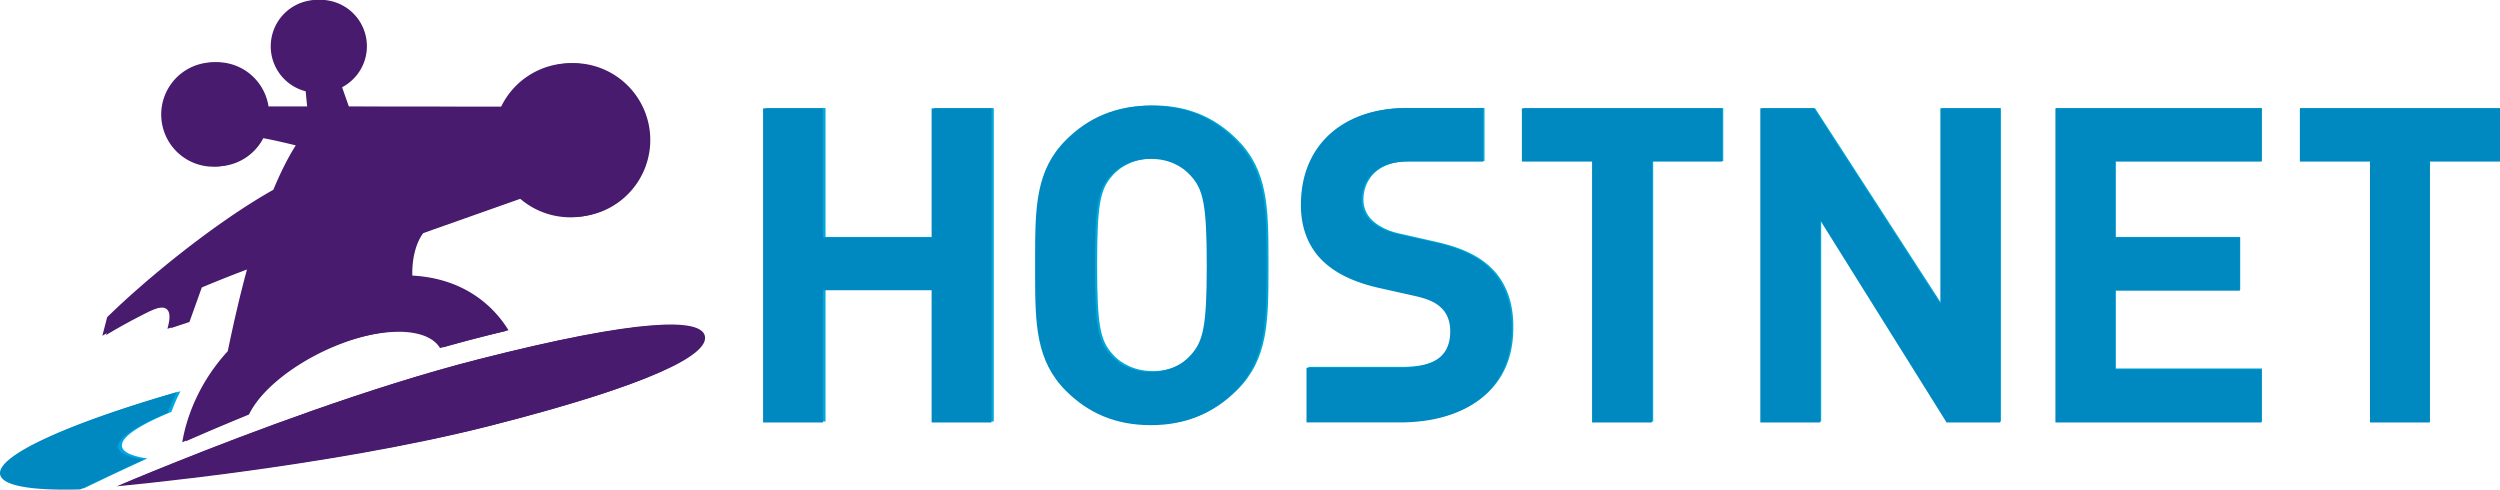 <svg id="Laag_1" data-name="Laag 1" xmlns="http://www.w3.org/2000/svg" viewBox="0 0 3129.323 612.893">
  <defs>
    <style>
      .cls-1 {
        fill: #00a8d7;
      }

      .cls-2 {
        fill: #461a6c;
      }

      .cls-3 {
        fill: #00a6e2;
      }

      .cls-4 {
        fill: #0088c0;
      }

      .cls-5 {
        fill: #481b6e;
      }
    </style>
  </defs>
  <title>logo hostnet</title>
  <polygon class="cls-1" points="1243.935 527.609 1243.935 135.314 1169.214 135.314 1169.214 296.601 1033.331 296.601 1033.331 135.314 958.593 135.314 958.593 527.609 1033.331 527.609 1033.331 362.441 1169.214 362.441 1169.214 527.609 1243.935 527.609"/>
  <polygon class="cls-1" points="2504.64 527.609 2504.64 135.314 2429.936 135.314 2429.936 379.677 2271.834 135.314 2204.892 135.314 2204.892 527.609 2279.63 527.609 2279.63 274.875 2437.715 527.609 2504.64 527.609"/>
  <polygon class="cls-1" points="2573.7 527.609 2831.316 527.593 2831.316 461.194 2648.455 461.194 2648.455 363.001 2804.149 363.001 2804.149 296.601 2648.455 296.601 2648.455 201.73 2831.316 201.713 2831.316 135.296 2573.7 135.296 2573.7 527.609"/>
  <g>
    <path class="cls-1" d="M1363.354,195.725c-37.454,37.42-38.47,83.194-38.47,146,0,3.474.017,7.016.017,10.592,0,3.559-.017,7.084-.017,10.576,0,62.79,1.034,108.581,38.47,146,27.539,27.523,61.519,42.877,106.158,42.894,44.622-.017,78.059-15.371,105.6-42.894,38.42-38.437,39-85.685,39-151.085V346.827c0-65.416-.559-112.683-39-151.1-27.539-27.522-60.976-42.876-105.6-42.894-44.639.018-78.619,15.389-106.158,42.894m55.418,268.208c-15.3-17.015-19.151-35.759-19.151-111.615,0-75.873,3.847-94.616,19.133-111.6,11.321-13.032,29.387-21.473,50.757-21.473,21.354,0,38.877,8.457,50.181,21.455h.017c15.27,16.981,19.676,35.742,19.676,111.615s-4.406,94.617-19.676,111.6c-11.321,13.016-28.827,21.455-50.2,21.455s-39.436-8.423-50.74-21.439" transform="translate(-26.307 -20.855)"/>
    <polygon class="cls-1" points="1906.928 201.714 1994.63 201.714 1994.63 527.612 2069.351 527.612 2069.351 202.867 2069.351 201.714 2157.053 201.714 2157.053 135.298 1906.928 135.298 1906.928 201.714"/>
    <polygon class="cls-1" points="2879.214 201.714 2966.9 201.714 2966.9 527.612 3041.637 527.612 3041.637 202.867 3041.637 201.714 3129.323 201.714 3129.323 135.315 2879.214 135.315 2879.214 201.714"/>
    <path class="cls-1" d="M1896.578,359.878c-15.388-16.727-37.386-28.437-73.111-36.42L1777.37,313c-15.88-3.558-28.065-10.558-35.149-18.218a35.828,35.828,0,0,1-9.253-24.625,33.511,33.511,0,0,1,.186-3.729c2.288-24.455,21-43.673,56.418-43.757.373.017.644.067.949.051v-.1h94.007v-66.67h-94.176v.1l-1.2-.067c-.288-.018-.559-.018-.983-.034h-.305c-75.3.051-124.478,42.639-130.155,106.768-.424,4.643-.627,9.135-.627,13.608l-.034.238c0,26.217,7.457,47.673,22.252,64.907,16.405,18.456,40.589,30.913,74.077,38.675l47.249,10.592c18.032,4.237,26.472,8.761,33.607,16.422,6.44,7,9.44,16.456,9.44,27.522a57.3,57.3,0,0,1-.271,5.8c-2.491,26.828-22.371,38.673-57.824,39.538h-.034v.051h-121.5v68.264l121.5.033,1.644-.017v-.068l1.119-.033c70.67-1.932,125.613-36.284,131.647-103.464.457-5.135.661-10.168.661-15.032,0-27.828-7.491-51.656-24.031-69.875" transform="translate(-26.307 -20.855)"/>
    <path class="cls-2" d="M908.7,441.73c4.423,22.863-63.858,59.655-265.887,111.124s-465.7,75.3-465.7,75.3,28.556-12.286,74.212-30.5c88.719-35.488,242.042-93.447,375.451-127.427,202-51.5,277.512-51.3,281.919-28.489" transform="translate(-26.307 -20.855)"/>
    <path class="cls-2" d="M744.018,99.85A96.167,96.167,0,0,0,657.366,154.4L463,154.234l-8.491-24.184a58,58,0,1,0-41.25,4.847c.695,7.016,1.373,15.541,1.932,19.337H362.432a65.166,65.166,0,1,0-6.016,38.487c13.185,2.237,30.319,6.254,44.419,9.677-8.982,14.2-18.371,32.183-28,55.435-68.62,38.538-153.814,106.531-207.706,159.136l-6,23.252c17.1-10.355,35.691-20.388,54.825-29.9l.051.1c37.4-17.507,28.9,11.575,26.421,21.082q11.185-3.787,22.981-7.575l15.507-43.25c21.659-9.135,42.538-17.3,61.231-24.269-8.067,29.607-16.168,63.671-24.285,103.006-41.894,45.706-53.621,93.8-56.824,113.733,26.37-11.575,52.825-22.811,78.924-33.437,20.659-42.724,91.126-87.872,157.746-100.955,43.605-8.542,74.755-1.255,85.448,16.778,28.488-8.067,55.824-15.151,81.669-21.218-13.592-22.455-48.469-64.62-120.411-68.5-.8-36.657,13.778-53.231,13.778-53.231l124.563-44.03A96.229,96.229,0,1,0,744.018,99.85" transform="translate(-26.307 -20.855)"/>
    <path class="cls-3" d="M178.931,577.368c1.339-11.032,23.845-25.234,61.959-41.012a229.887,229.887,0,0,1,11.3-25.811C116.26,549.727,26.3,590.011,31.422,613.619c3.067,14.235,40.3,20.1,100.057,18.439,25.624-12.423,52.215-24.964,79.3-37.3-21.472-3.237-32.861-8.965-31.844-17.388" transform="translate(-26.307 -20.855)"/>
  </g>
  <polygon class="cls-4" points="2436.612 528.833 2278.278 275.526 2278.278 528.833 2203.442 528.833 2203.442 135.626 2270.482 135.626 2428.826 380.564 2428.826 135.626 2503.642 135.626 2503.642 528.833 2436.612 528.833"/>
  <polygon class="cls-4" points="2572.825 135.612 2830.847 135.612 2830.847 202.172 2647.699 202.201 2647.699 297.277 2803.625 297.277 2803.625 363.847 2647.699 363.847 2647.699 462.269 2830.847 462.269 2830.847 528.829 2572.825 528.829 2572.825 135.612"/>
  <g>
    <path class="cls-4" d="M1360.542,196.135c-37.514,37.5-38.545,83.388-38.545,146.341,0,3.481.019,7.03.019,10.608s-.019,7.107-.019,10.608c0,62.925,1.05,108.828,38.545,146.341,27.57,27.581,61.624,42.972,106.3,43,44.7-.029,78.2-15.421,105.778-43,38.468-38.526,39.056-85.886,39.056-151.442V347.568c0-65.547-.569-112.916-39.056-151.433-27.579-27.581-61.075-42.982-105.778-43-44.674.02-78.729,15.43-106.3,43m55.486,268.824c-15.322-17.05-19.157-35.835-19.157-111.875s3.835-94.835,19.138-111.856c11.352-13.057,29.449-21.514,50.832-21.514,21.4,0,38.96,8.466,50.273,21.5l.019-.009c15.283,17.021,19.706,35.835,19.706,111.875,0,76.059-4.423,94.835-19.706,111.856-11.332,13.038-28.89,21.515-50.292,21.515-21.383,0-39.48-8.448-50.812-21.5" transform="translate(-26.307 -20.855)"/>
    <polygon class="cls-4" points="1904.994 202.176 1992.839 202.176 1992.839 528.833 2067.684 528.833 2067.684 203.344 2067.684 202.176 2155.529 202.176 2155.529 135.617 1904.994 135.617 1904.994 202.176"/>
    <polygon class="cls-4" points="2878.812 202.176 2966.609 202.176 2966.609 528.833 3041.483 528.833 3041.483 203.344 3041.483 202.176 3129.299 202.176 3129.299 135.636 2878.812 135.636 2878.812 202.176"/>
    <path class="cls-4" d="M1894.588,360.659c-15.4-16.74-37.457-28.5-73.217-36.491l-46.187-10.482c-15.9-3.558-28.1-10.589-35.192-18.255a35.934,35.934,0,0,1-9.261-24.688c0-1.283.058-2.547.173-3.732,2.293-24.524,21.017-43.773,56.517-43.869a7.893,7.893,0,0,0,.935.038v-.1h94.166v-66.8h-94.311v.086l-1.2-.067c-.3-.009-.569-.009-1-.019h-.183l-.116-.02c-75.414.058-124.665,42.73-130.37,107.024-.414,4.649-.626,9.151-.626,13.626l-.039.241c0,26.28,7.478,47.775,22.308,65.046,16.43,18.515,40.636,31,74.171,38.777l47.334,10.608c18.049,4.253,26.519,8.786,33.65,16.462,6.456,7.02,9.473,16.5,9.473,27.59a58.18,58.18,0,0,1-.28,5.825c-2.486,26.876-22.4,38.757-57.914,39.606h-.039v.058H1661.7v68.431l121.678.038,1.657-.019v-.068l1.127-.048c70.769-1.92,125.821-36.347,131.844-103.7q.665-7.724.655-15.063c0-27.89-7.487-51.767-24.071-70.042" transform="translate(-26.307 -20.855)"/>
  </g>
  <g>
    <path class="cls-5" d="M905.17,442.705c4.442,22.923-63.956,59.79-266.3,111.394C436.526,605.682,172.452,629.55,172.452,629.55s28.61-12.305,74.325-30.55C335.624,563.424,489.189,505.312,622.8,471.26c202.324-51.632,277.96-51.419,282.373-28.555" transform="translate(-26.307 -20.855)"/>
    <path class="cls-4" d="M174.258,578.657c1.339-11.051,23.888-25.295,62.058-41.1a230.112,230.112,0,0,1,11.313-25.874C111.487,550.951,21.4,591.329,26.514,615.013c3.074,14.254,40.357,20.126,100.218,18.459,25.671-12.431,52.306-25.016,79.432-37.389-21.537-3.24-32.927-8.988-31.906-17.426" transform="translate(-26.307 -20.855)"/>
  </g>
  <g>
    <path class="cls-5" d="M740.223,100.038a96.3,96.3,0,0,0-86.785,54.68l-194.663-.174-8.509-24.235a58.1,58.1,0,1,0-41.311,4.842c.675,7.049,1.378,15.574,1.937,19.393H358.056a65.335,65.335,0,1,0-6.032,38.574c13.2,2.248,30.354,6.259,44.491,9.7-9.01,14.225-18.405,32.249-28.042,55.567-68.736,38.632-154.066,106.773-208.048,159.5l-6,23.308c17.143-10.4,35.76-20.445,54.917-29.962a.594.594,0,0,1,.039.087c37.476-17.551,28.957,11.6,26.471,21.139,7.487-2.527,15.139-5.044,23.012-7.58L274.4,381.515c21.682-9.162,42.593-17.339,61.326-24.321-8.075,29.684-16.208,63.812-24.322,103.254-41.966,45.807-53.713,94.025-56.931,113.987,26.423-11.6,52.923-22.845,79.056-33.5,20.689-42.846,91.275-88.085,157.988-101.2,43.691-8.564,74.874-1.243,85.59,16.819,28.533-8.082,55.91-15.18,81.793-21.265-13.616-22.508-48.548-64.776-120.589-68.662-.809-36.741,13.8-53.358,13.8-53.358l124.762-44.129a96.418,96.418,0,1,0,63.349-169.1" transform="translate(-26.307 -20.855)"/>
    <polygon class="cls-4" points="1240.956 528.833 1240.956 135.636 1166.13 135.636 1166.13 297.281 1030.036 297.281 1030.036 135.636 955.181 135.636 955.181 528.833 1030.036 528.833 1030.036 363.282 1166.13 363.282 1166.13 528.833 1240.956 528.833"/>
  </g>
</svg>
